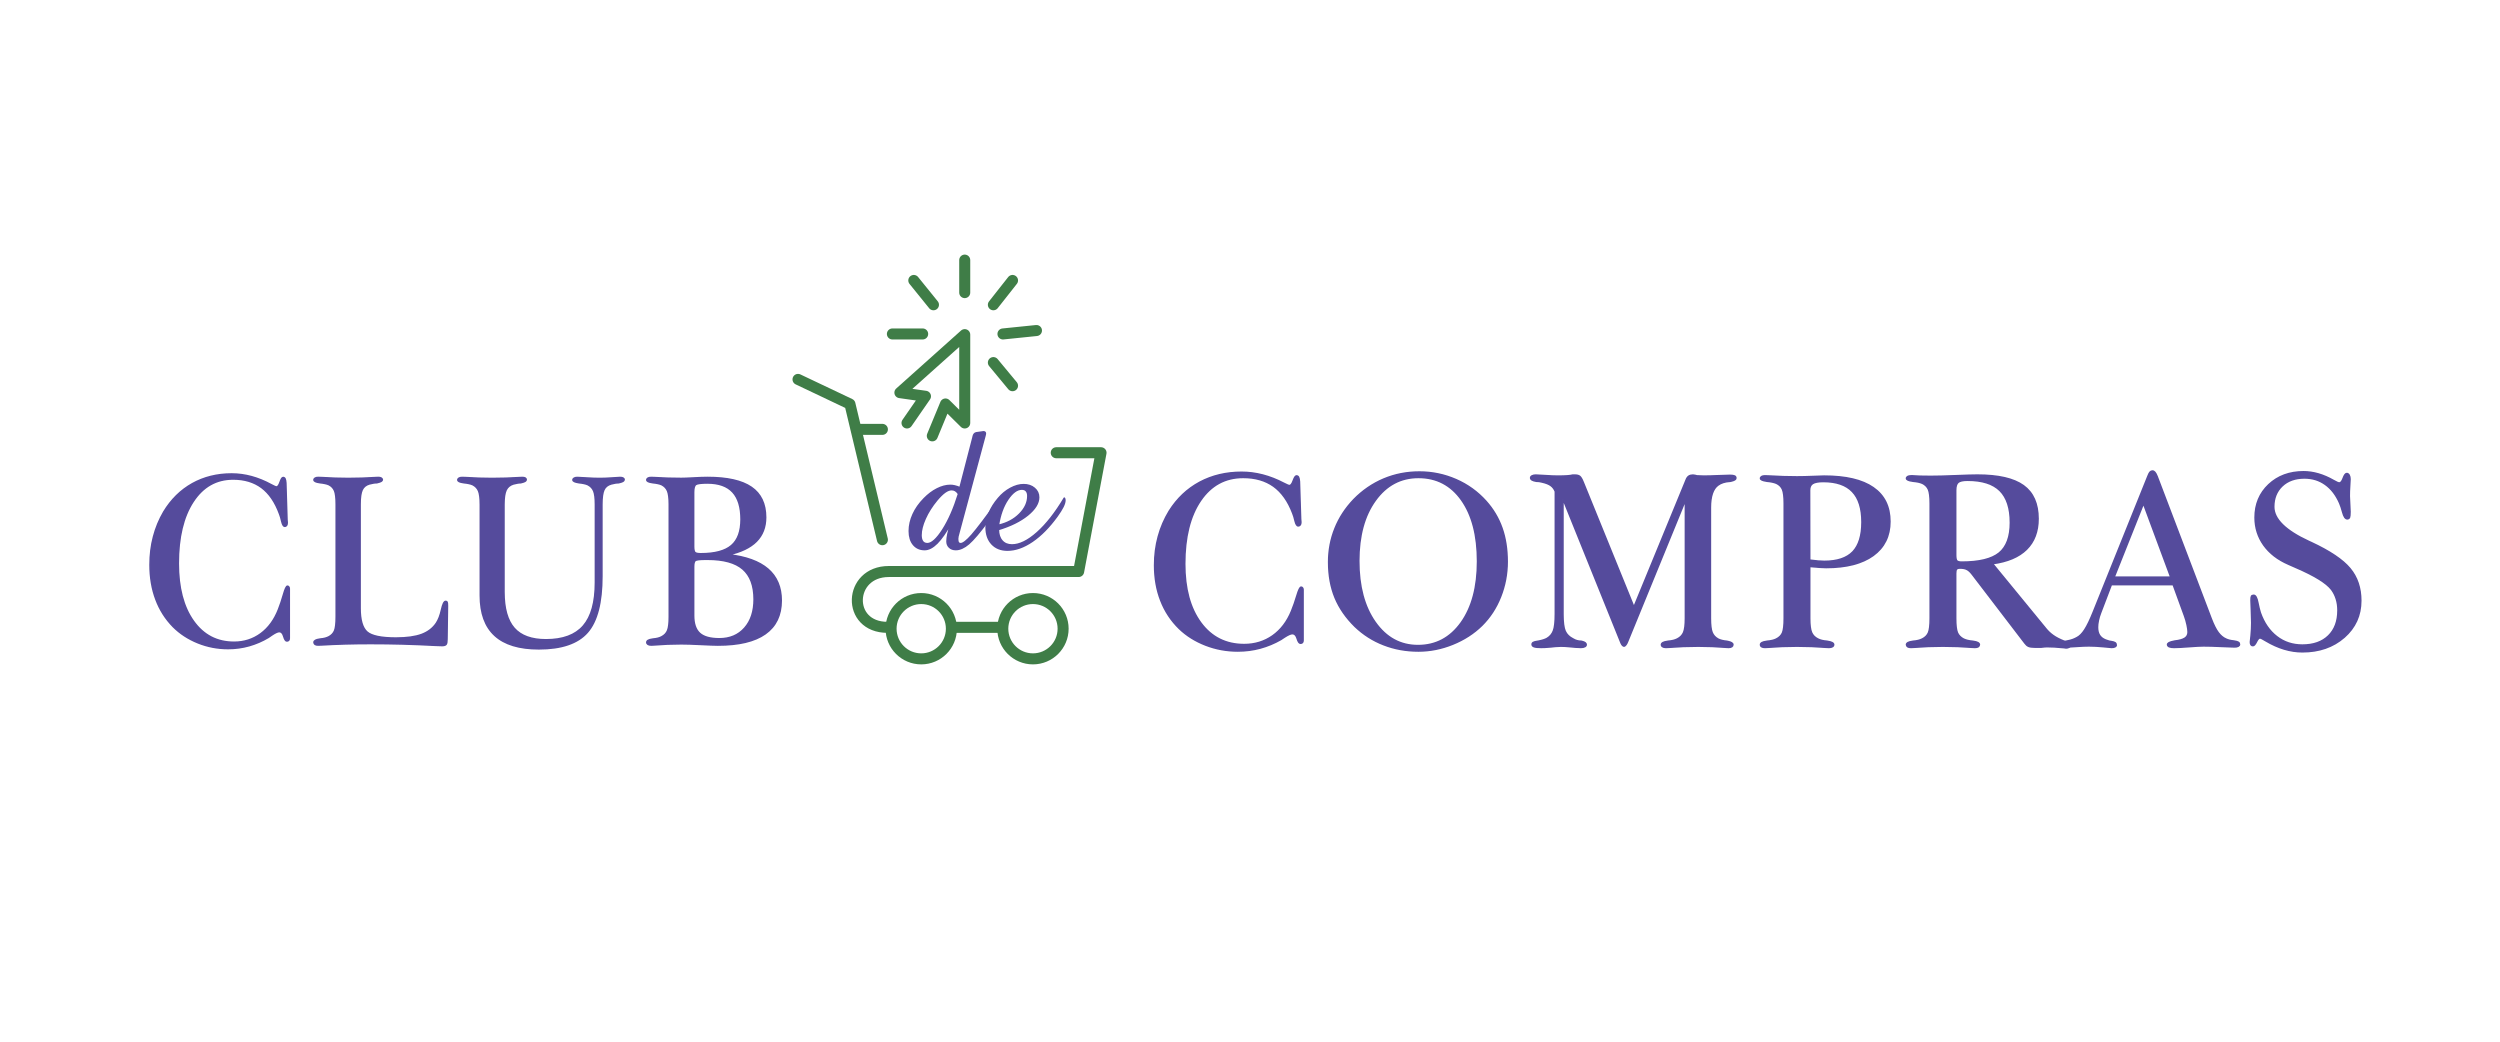 <svg xmlns:xlink="http://www.w3.org/1999/xlink" viewBox="0 0 12000 5000" style="shape-rendering:geometricPrecision; text-rendering:geometricPrecision; image-rendering:optimizeQuality; fill-rule:evenodd; clip-rule:evenodd" version="1.1" height="50mm" width="120mm" xml:space="preserve" xmlns="http://www.w3.org/2000/svg">
 <defs>
  <style type="text/css">
   
    .str1 {stroke:#3F7D47;stroke-width:52.92;stroke-linecap:round;stroke-linejoin:round;stroke-miterlimit:22.926}
    .str0 {stroke:#554B9C;stroke-width:7.62;stroke-linecap:round;stroke-linejoin:round;stroke-miterlimit:22.926}
    .fil1 {fill:none}
    .fil0 {fill:#554B9C;fill-rule:nonzero}
   
  </style>
 </defs>
 <g id="Capa_x0020_1">
  <path d="M1388.4 3063.72c0,4.39 -0.92,7.58 -2.93,9.77 -2.02,2 -4.96,3.2 -8.81,3.2 -5.5,0 -10.27,-7.59 -14.67,-22.55 -4.22,-14.96 -11.56,-22.54 -22.01,-22.54 -7.52,0 -19.27,5.59 -35.41,16.36 -6.78,5.19 -12.11,8.78 -16.14,11.17 -29.35,17.56 -60.35,30.92 -92.63,40.1 -32.47,9.17 -66.04,13.76 -100.89,13.76 -50.45,0 -98.69,-9.18 -144.74,-27.73 -46.04,-18.55 -85.66,-44.28 -118.68,-77.39 -36.5,-37.11 -64.2,-80.59 -82.91,-130.66 -18.89,-50.07 -28.25,-105.33 -28.25,-166.17 0,-47.47 5.5,-92.35 16.69,-134.64 11.01,-42.29 27.52,-82.19 49.35,-119.49 35.59,-58.84 81.26,-103.73 137.03,-135.04 55.94,-31.12 118.86,-46.68 188.57,-46.68 63.47,0 126.75,17.15 189.67,51.46 13.76,7.38 22.01,10.97 25.32,10.97 6.41,0 12.28,-7.58 17.42,-22.74 5.32,-15.16 9.91,-22.74 14.3,-22.74 4.22,0 7.34,2 9.36,5.79 2.02,3.99 3.3,10.77 4.04,20.54l5.32 175.74c0,4.79 0.36,9.38 1.1,13.97 0,0.79 0,1.39 0,1.79 0,5.19 -1.1,9.18 -3.12,11.97 -2.21,2.99 -5.14,4.39 -8.62,4.39 -5.69,0 -10.28,-7.58 -13.95,-22.74 -3.11,-14.76 -6.78,-27.13 -10.63,-36.9 -20.73,-56.86 -49.53,-98.95 -86.22,-126.47 -36.87,-27.33 -82.36,-41.1 -136.84,-41.1 -81.08,0 -145.1,36.31 -192.42,108.72 -47.33,72.41 -70.99,171.35 -70.99,296.62 0,116.5 24.02,208.65 72.27,276.68 48.25,68.02 113.36,101.93 195.36,101.93 48.43,0 91.35,-13.77 128.59,-41.09 37.23,-27.53 65.48,-66.23 84.93,-116.1 8.62,-21.74 16.51,-45.88 24.21,-72.41 7.52,-26.53 13.76,-39.7 18.71,-39.7 2.57,0 4.59,1.2 6.24,3.6 1.65,2.19 2.38,4.98 2.38,8.17l0 238.18z" class="fil0 str0"></path>
  <path d="M1728.31 2918.9c0,57.25 11.19,95.55 33.39,114.9 22.19,19.35 68.42,28.92 138.68,28.92 51.91,0 93.19,-5.78 123.82,-17.15 30.63,-11.57 54.29,-29.73 70.81,-54.66 10.27,-15.76 18.52,-36.9 24.39,-63.83 5.87,-26.93 12.47,-40.3 19.63,-40.3 3.3,0 5.5,1 6.78,3.19 1.29,2.2 1.84,8.38 1.84,18.36l-2.2 160.18c0,12.56 -1.47,20.74 -4.59,24.53 -2.94,3.59 -9.17,5.59 -18.52,5.59 -3.86,0 -15.42,-0.4 -34.3,-1.2 -103.28,-5.58 -206.19,-8.38 -309.1,-8.38 -83.46,0 -161.97,2.2 -235.9,6.59 -8.98,0.39 -14.3,0.59 -16.13,0.59 -6.43,0 -11.2,-0.99 -14.5,-3.19 -3.11,-2.19 -4.95,-5.38 -5.32,-9.77 0.37,-7.78 9.36,-12.77 26.79,-15.16 1.46,-0.4 2.56,-0.6 3.3,-0.6 8.98,-0.8 16.69,-2 23.29,-3.79 6.6,-1.8 12.65,-3.99 17.98,-6.78 13.2,-6.98 22.38,-16.76 27.7,-29.53 5.14,-12.56 7.7,-35.1 7.7,-67.62l0 -538.78c0,-30.72 -2.56,-52.47 -7.7,-65.43 -5.32,-12.77 -14.31,-22.54 -27.15,-29.13 -5.32,-2.39 -11.56,-4.39 -18.53,-5.78 -6.97,-1.6 -14.68,-2.79 -23.29,-3.59 -0.74,0 -1.84,-0.2 -3.3,-0.6 -17.43,-2.39 -26.42,-6.58 -26.79,-12.77 0,-3.59 1.84,-6.38 5.32,-8.57 3.67,-2.2 8.44,-3.2 14.5,-3.2 2.56,0 8.61,0.2 18.33,0.6 43.66,2.79 85.67,4.19 126.21,4.19 43.66,0 87.14,-1.4 130.42,-4.19 7.15,-0.4 11.56,-0.6 13.39,-0.6 6.06,0 10.82,0.8 14.12,2.6 3.49,1.79 5.33,4.39 5.7,7.98 0,5.78 -7.34,10.17 -22.02,13.36 -1.83,0.4 -3.12,0.8 -4.22,1.2 -5.5,0 -11.01,0.4 -16.69,1.39 -5.68,1 -12.29,2.4 -19.81,4.39 -16.15,4.79 -27.52,14.17 -34.12,28.13 -6.61,13.96 -9.91,37.3 -9.91,70.02l0 497.89z" class="fil0 str0"></path>
  <path d="M2305.58 2421.2c0,-30.12 -2.75,-51.66 -8.06,-64.63 -5.51,-13.16 -14.68,-23.14 -28.07,-30.12 -5.32,-2.39 -11.56,-4.39 -18.34,-5.78 -6.79,-1.6 -14.68,-2.79 -23.67,-3.59 -0.73,0 -1.84,-0.2 -3.3,-0.6 -17.61,-2.39 -26.42,-6.58 -26.42,-12.77 0,-3.59 1.84,-6.38 5.33,-8.57 3.66,-2.2 8.8,-3.2 15.58,-3.2 2.2,0 8.08,0.2 17.8,0.6 43.11,2.79 84.75,4.19 125.28,4.19 44.03,0 88.05,-1.4 131.71,-4.19 7.53,-0.4 12.11,-0.6 13.39,-0.6 6.24,0 10.83,0.8 14.13,2.6 3.12,1.79 4.76,4.39 4.76,7.98 0,5.78 -7.33,10.17 -22,13.36 -1.84,0.4 -3.12,0.8 -4.22,1.2 -4.78,0 -9.91,0.4 -15.6,1.39 -5.68,1 -12.29,2.6 -19.81,4.39 -16.51,5.19 -28.06,14.76 -34.85,28.93 -6.79,14.36 -10.27,37.3 -10.27,69.41l0 420.1c0,79.19 16.32,137.24 48.97,174.35 32.48,36.9 83.47,55.45 152.62,55.45 81.26,0 141.25,-22.14 179.77,-66.63 38.52,-44.48 57.78,-113.9 57.78,-208.65l0 -374.62c0,-30.12 -2.75,-51.66 -8.07,-64.63 -5.5,-13.16 -14.68,-23.14 -28.06,-30.12 -5.33,-2.39 -11.56,-4.39 -18.35,-5.78 -6.79,-1.6 -14.68,-2.79 -23.66,-3.59 -0.74,0 -1.84,-0.2 -3.3,-0.6 -17.61,-2.79 -26.42,-6.98 -26.42,-12.77 0,-3.59 1.84,-6.38 5.69,-8.57 3.67,-2.2 8.8,-3.2 15.22,-3.2 5.51,0 20.18,0.8 44.21,2.4 24.03,1.59 45.31,2.39 63.47,2.39 17.24,0 36.68,-0.8 58.52,-2.39 21.64,-1.6 34.66,-2.4 38.88,-2.4 6.24,0 11.01,0.8 14.31,2.6 3.49,1.79 5.13,4.39 5.13,7.98 0,5.78 -7.33,10.17 -22,13.36 -1.84,0.4 -3.3,0.8 -4.41,1.2 -4.95,0 -10.45,0.4 -16.5,1.39 -5.88,1 -12.48,2.6 -19.64,4.39 -16.5,4.79 -28.06,14.17 -34.48,28.13 -6.42,13.96 -9.72,37.3 -9.72,70.21l0 344.7c0,126.27 -23.12,215.83 -69.52,268.89 -46.41,52.87 -124.01,79.4 -232.97,79.4 -94.1,0 -164.54,-21.35 -210.95,-64.04 -46.59,-42.48 -69.89,-106.52 -69.89,-191.89l0 -437.06z" class="fil0 str0"></path>
  <path d="M3495.88 2662.77c84.38,9.38 147.85,32.52 190.23,69.02 42.37,36.7 63.65,86.77 63.65,150.41 0,70.61 -25.5,123.87 -76.67,159.98 -51,36.1 -126.76,54.05 -227.46,54.05 -15.41,0 -42.74,-0.99 -81.82,-2.99 -39.07,-1.99 -70.44,-2.99 -93.91,-2.99 -44.94,0 -88.79,1.79 -131.71,5.39 -6.79,0.39 -11,0.59 -12.48,0.59 -6.78,0 -11.92,-1.19 -15.58,-3.59 -3.49,-2.19 -5.33,-5.38 -5.33,-9.37 0,-7.78 8.81,-12.77 26.42,-15.16 1.46,-0.4 2.57,-0.6 3.3,-0.6 8.99,-0.8 16.88,-2 23.67,-3.79 6.78,-1.8 12.83,-3.99 17.79,-6.78 14.12,-7.38 23.66,-17.56 28.8,-30.72 5.32,-12.97 7.88,-35.11 7.88,-66.23l0 -538.98c0,-29.93 -2.75,-51.47 -8.06,-64.44 -5.51,-13.16 -14.68,-23.14 -28.07,-30.12 -5.32,-2.39 -11.56,-4.39 -18.34,-5.78 -6.79,-1.6 -14.68,-2.79 -23.67,-3.59 -0.73,0 -1.84,-0.2 -3.3,-0.6 -17.61,-2.39 -26.42,-6.58 -26.42,-12.77 0,-3.59 1.84,-6.38 5.33,-8.57 3.66,-2.2 8.8,-3.2 15.58,-3.2 1.84,0 7.34,0.2 16.14,0.6 43.85,2.79 86.59,3.99 128.23,3.99 10.27,0 29.71,-0.6 57.78,-2.19 28.25,-1.6 51,-2.4 68.61,-2.4 94.28,0 164.17,15.76 209.85,47.08 45.67,31.32 68.6,79.39 68.6,144.42 0,46.88 -14.85,85.18 -44.39,114.9 -29.54,29.72 -74.48,51.27 -134.65,64.43zm-166.55 -39.69c0,15.55 2.2,25.33 6.79,29.32 4.4,3.79 13.57,5.78 27.69,5.78 67.69,0 116.85,-13.16 147.49,-39.49 30.63,-26.13 45.86,-68.22 45.86,-125.87 0,-58.65 -13.39,-102.53 -40,-131.26 -26.78,-28.92 -67.31,-43.29 -121.8,-43.29 -29.34,0 -47.69,2.4 -55.02,6.99 -7.34,4.78 -11.01,17.15 -11.01,37.3l0 260.52zm0 331.53c0,39.29 9.72,67.82 28.98,85.37 19.44,17.56 50.81,26.33 94.47,26.33 50.99,0 91.54,-17.15 121.8,-51.46 30.27,-34.31 45.31,-80.39 45.31,-138.04 0,-65.83 -18.16,-114.3 -54.29,-145.62 -36.14,-31.12 -92.46,-46.68 -169.13,-46.68l-9.72 0c-27.53,0 -44.03,2 -49.35,5.79 -5.32,3.99 -8.07,13.96 -8.07,29.92l0 234.39z" class="fil0 str0"></path>
  <path d="M6254.58 3074.29c0,4.49 -0.98,7.76 -3.13,10 -2.16,2.04 -5.28,3.27 -9.39,3.27 -5.87,0 -10.96,-7.76 -15.65,-23.08 -4.49,-15.31 -12.32,-23.07 -23.47,-23.07 -8.02,0 -20.54,5.72 -37.75,16.74 -7.24,5.31 -12.91,8.99 -17.21,11.44 -31.3,17.97 -64.35,31.65 -98.78,41.04 -34.62,9.4 -70.42,14.09 -107.58,14.09 -53.79,0 -105.23,-9.39 -154.33,-28.38 -49.09,-18.99 -91.35,-45.33 -126.55,-79.23 -38.93,-37.98 -68.46,-82.49 -88.41,-133.75 -20.15,-51.25 -30.13,-107.81 -30.13,-170.09 0,-48.6 5.87,-94.55 17.81,-137.84 11.73,-43.29 29.34,-84.13 52.61,-122.31 37.95,-60.24 86.65,-106.18 146.11,-138.24 59.66,-31.86 126.75,-47.78 201.08,-47.78 67.68,0 135.16,17.56 202.25,52.68 14.67,7.55 23.48,11.23 26.99,11.23 6.85,0 13.11,-7.76 18.58,-23.28 5.68,-15.52 10.57,-23.28 15.26,-23.28 4.5,0 7.83,2.05 9.98,5.93 2.15,4.08 3.52,11.02 4.3,21.03l5.68 179.89c0,4.91 0.38,9.6 1.17,14.3 0,0.82 0,1.43 0,1.84 0,5.31 -1.17,9.39 -3.33,12.25 -2.34,3.06 -5.48,4.49 -9.19,4.49 -6.07,0 -10.95,-7.76 -14.87,-23.28 -3.32,-15.11 -7.23,-27.77 -11.34,-37.77 -22.1,-58.2 -52.81,-101.29 -91.93,-129.47 -39.32,-27.97 -87.83,-42.06 -145.92,-42.06 -86.46,0 -154.72,37.16 -205.18,111.29 -50.47,74.12 -75.7,175.4 -75.7,303.64 0,119.25 25.62,213.59 77.06,283.22 51.45,69.63 120.89,104.34 208.31,104.34 51.64,0 97.41,-14.09 137.13,-42.06 39.7,-28.18 69.82,-67.79 90.56,-118.84 9.19,-22.26 17.6,-46.97 25.81,-74.13 8.02,-27.16 14.68,-40.63 19.96,-40.63 2.74,0 4.89,1.22 6.64,3.67 1.77,2.25 2.55,5.11 2.55,8.38l0 243.81z" class="fil0 str0"></path>
  <path d="M6521.96 2692.23c0,122.11 26.21,220.33 78.83,294.86 52.61,74.54 121.07,111.9 205.57,111.9 85.87,0 155.11,-36.75 207.54,-110.06 52.22,-73.3 78.43,-171.52 78.43,-294.25 0,-124.35 -25.43,-222.57 -76.48,-294.86 -51.05,-72.08 -120.1,-108.22 -207.33,-108.22 -85.09,0 -154.33,36.76 -207.15,110.06 -53,73.31 -79.41,170.3 -79.41,290.57zm-144.36 6.13c0,-57.17 10.18,-111.08 30.71,-161.93 20.35,-50.84 50.48,-96.99 90.18,-138.44 42.05,-43.09 89.78,-75.76 143.37,-98.43 53.4,-22.46 110.51,-33.69 171.35,-33.69 61.42,0 119.9,12.25 175.65,36.55 55.55,24.3 103.27,58.81 143.37,103.33 34.42,38.39 60.05,81.27 76.87,129.05 16.82,47.58 25.23,101.28 25.23,161.11 0,59.01 -10.76,115.37 -32.07,168.87 -21.32,53.7 -51.45,99.44 -89.98,137.42 -38.53,37.78 -84.89,67.59 -139.07,89.65 -53.99,21.85 -108.95,32.87 -164.69,32.87 -59.27,0 -114.82,-10 -166.66,-30.22 -52.02,-20.01 -97.8,-49.41 -137.7,-87.6 -43.03,-42.27 -74.91,-88.21 -95.64,-138.24 -20.54,-49.82 -30.92,-106.59 -30.92,-170.3z" class="fil0 str0"></path>
  <path d="M7465.73 2947.07l0 -588.08c-4.89,-12.26 -12.13,-21.85 -21.51,-28.59 -9.39,-6.94 -23.28,-12.46 -42.06,-16.75 -5.08,-1.22 -9.58,-2.24 -14.08,-2.86 -4.31,-0.61 -8.41,-0.81 -12.33,-0.81l-1.16 0c-18.19,-2.86 -27.39,-8.17 -27.39,-16.13 0,-4.09 2.16,-7.35 6.85,-9.6 4.49,-2.45 10.36,-3.68 17.8,-3.68 7.23,0 22.49,0.82 45.76,2.45 23.28,1.64 43.03,2.45 59.08,2.45 19.36,0 34.81,-0.4 46.16,-1.22 11.54,-0.82 20.14,-2.04 25.82,-3.68l10.95 0c9.98,0 17.41,1.84 22.69,5.72 5.08,3.88 10.56,12.87 16.43,27.36l244.11 600.55 250.75 -610.14c2.95,-8.38 7.25,-14.5 12.52,-18.18 5.29,-3.47 12.13,-5.31 20.15,-5.31 2.55,0 6.06,0.41 10.17,1.43 4.3,1.02 7.24,1.84 8.61,2.25 2.74,0 8.02,0.2 15.65,0.61 7.63,0.41 13.69,0.61 18.19,0.61 18,0 40.88,-0.61 68.27,-1.83 27.57,-1.23 46.55,-1.84 56.91,-1.84 10.57,0 18,1.02 21.91,3.06 4.11,1.84 6.06,5.31 6.06,10.21 0,5.92 -7.04,10.42 -21.12,13.68 -1.96,0.41 -3.71,0.82 -5.28,1.23 -13.3,0.81 -24.65,2.65 -34.04,5.72 -9.39,2.85 -17.99,7.14 -25.62,12.86 -11.93,8.78 -20.93,22.05 -27,40.02 -6.06,17.97 -9.18,40.43 -9.18,67.59l0 531.93c0,31.45 2.74,54.12 8.02,67.59 5.47,13.68 14.86,24.1 28.75,31.86 5.28,2.65 11.53,5.1 18.38,6.74 6.85,1.83 14.67,3.06 23.47,3.88 1.57,0.4 3.53,0.81 5.87,1.22 15.66,3.27 23.47,8.17 23.47,14.91 0,4.08 -1.75,7.35 -5.08,9.59 -3.52,2.46 -8.41,3.68 -15.06,3.68 -1.37,0 -5.48,-0.2 -11.94,-0.61 -44,-3.68 -88.4,-5.52 -133.59,-5.52 -48.11,0 -95.45,1.84 -142,5.52 -7.63,0.41 -12.32,0.61 -13.89,0.61 -6.84,0 -12.13,-1.22 -15.65,-3.68 -3.71,-2.24 -5.48,-5.51 -5.48,-9.59 0.4,-7.97 9.98,-13.07 28.56,-15.52 1.57,-0.41 2.55,-0.61 2.94,-0.61 9.97,-0.82 18.38,-2.05 25.42,-3.88 7.04,-1.64 13.7,-4.29 19.76,-7.35 14.08,-7.36 24.06,-17.57 29.73,-30.84 5.68,-13.48 8.61,-36.14 8.61,-68l0 -567.87 -278.34 680.39c-2.15,5.92 -4.89,10.82 -8.22,14.9 -3.32,3.88 -5.87,5.92 -7.82,5.92 -2.15,0 -4.7,-1.42 -7.44,-4.08 -2.53,-2.86 -4.88,-6.33 -6.84,-10.82l-279.32 -692.23 0 553.99c0,38.79 3.53,65.95 10.57,81.68 7.23,15.72 19.56,27.97 37.16,36.75 6.46,4.08 13.11,6.94 19.76,8.78 6.84,1.84 13.49,2.66 20.53,2.66 0.59,0 2.16,0.4 4.5,1.22 12.72,3.27 18.97,8.17 18.97,14.91 0,4.08 -2.14,7.35 -6.65,9.59 -4.3,2.46 -10.75,3.68 -19.16,3.68 -1.57,0 -5.28,-0.2 -11.15,-0.61 -5.87,-0.41 -10.76,-0.61 -14.67,-0.61 -1.57,0 -10.37,-0.82 -26.6,-2.46 -16.44,-1.63 -30.52,-2.45 -42.84,-2.45 -6.85,0 -16.23,0.41 -27.78,1.43 -11.73,1.02 -18.77,1.84 -20.93,2.25 -13.1,1.23 -22.68,1.84 -28.74,2.04 -6.07,0.21 -12.13,0.41 -17.81,0.41 -15.25,0 -26.21,-1.02 -33.06,-3.27 -6.65,-2.24 -9.97,-5.92 -9.97,-11.02 0,-4.09 1.76,-7.15 5.48,-9.4 3.52,-2.24 11.15,-4.08 22.68,-5.71 0.4,0 1.57,-0.21 3.53,-0.62 18,-3.47 31.29,-7.96 40.1,-13.07 14.67,-8.78 24.83,-21.03 30.71,-36.75 6.06,-15.93 8.99,-42.68 8.99,-80.66z" class="fil0 str0"></path>
  <path d="M8686.47 2719.19l0 248.91c0,31.86 2.93,54.52 8.6,68 5.67,13.27 15.65,23.48 29.74,30.84 6.06,3.06 12.71,5.71 19.75,7.35 7.04,1.83 15.45,3.06 25.43,3.88 0.39,0 1.37,0.2 2.93,0.61 18.98,2.86 28.56,7.96 28.56,15.52 0,4.08 -1.96,7.35 -5.67,9.59 -3.91,2.46 -9.39,3.68 -16.62,3.68 -1.58,0 -6.27,-0.2 -13.89,-0.61 -45.77,-3.68 -92.53,-5.52 -139.86,-5.52 -47.73,0 -94.67,1.84 -140.44,5.52 -7.24,0.41 -11.74,0.61 -13.3,0.61 -6.85,0 -12.13,-1.02 -15.65,-3.27 -3.72,-2.24 -5.47,-5.51 -5.47,-10 0,-7.97 9.58,-13.07 28.75,-15.52 1.17,-0.41 2.15,-0.61 2.94,-0.61 9.57,-0.82 17.99,-2.05 25.23,-3.88 7.23,-1.64 13.69,-4.09 18.96,-6.74 14.48,-7.35 24.46,-17.36 29.94,-30.22 5.28,-13.07 8.02,-36.15 8.02,-69.23l0 -551.53c0,-31.65 -2.74,-53.91 -8.02,-67.18 -5.48,-13.07 -15.26,-23.08 -29.34,-29.81 -5.68,-2.45 -12.33,-4.29 -19.56,-5.93 -7.24,-1.63 -15.66,-2.86 -25.23,-3.67 -0.79,0 -1.97,-0.21 -3.53,-0.61 -18.77,-2.86 -28.16,-7.15 -28.16,-13.07 0,-3.68 1.75,-6.54 5.47,-8.78 3.52,-2.25 8.8,-3.27 15.65,-3.27 2.35,0 8.6,0.2 18.98,0.61 46.74,2.86 91.53,4.29 134.76,4.29 22.1,0 47.73,-0.61 76.48,-1.84 28.95,-1.22 46.75,-1.84 53.6,-1.84 104.05,0 182.69,18.38 235.89,55.34 53.39,36.96 80,91.07 80,162.54 0,69.84 -26.8,123.95 -80.2,162.75 -53.4,38.59 -128.71,57.99 -225.72,57.99 -14.87,0 -39.9,-1.63 -74.92,-4.9l-4.1 0zm0 -30.43c14.47,1.84 27.97,3.47 40.49,4.5 12.32,1.02 22.29,1.42 29.53,1.42 62.2,0 107.98,-15.31 137.31,-45.74 29.15,-30.62 43.81,-78 43.81,-142.73 0,-65.75 -15.25,-114.76 -45.96,-146.82 -30.52,-32.06 -77.06,-48.19 -139.85,-48.19 -24.06,0 -41.08,3.27 -51.06,9.6 -9.78,6.33 -14.86,17.15 -14.86,32.26l0.59 335.7z" class="fil0 str0"></path>
  <path d="M9387.12 2664.26c0,14.29 1.95,23.69 5.67,27.77 3.91,4.29 11.73,6.33 23.47,6.33 84.11,0 143.96,-14.7 179.95,-43.9 35.79,-29.41 53.79,-78.01 53.79,-145.8 0,-69.43 -16.63,-120.68 -50.07,-153.96 -33.45,-33.08 -85.28,-49.62 -155.5,-49.62 -22.1,0 -37.17,3.26 -45.19,9.8 -8.02,6.74 -12.12,19.4 -12.12,38.18l0 311.2zm0 303.84c0,33.08 2.73,56.16 8.21,69.23 5.67,12.86 15.45,22.87 29.54,30.22 5.67,2.65 12.12,5.1 19.16,6.74 7.04,1.83 15.26,3.06 24.84,3.88 0.79,0 1.97,0.2 3.53,0.61 18.58,2.45 28.16,7.55 28.55,15.52 -0.39,4.49 -2.34,7.76 -5.67,10 -3.51,2.25 -8.6,3.27 -15.45,3.27 -1.95,0 -6.46,-0.2 -13.69,-0.61 -45.97,-3.68 -92.71,-5.52 -140.24,-5.52 -47.34,0 -93.9,1.84 -139.67,5.52 -7.43,0.41 -11.93,0.61 -13.89,0.61 -6.84,0 -11.92,-1.02 -15.45,-3.27 -3.32,-2.24 -5.27,-5.51 -5.67,-10 0.4,-7.97 9.97,-13.07 28.56,-15.52 1.56,-0.41 2.74,-0.61 3.52,-0.61 9.58,-0.82 17.8,-2.05 24.84,-3.88 7.04,-1.64 13.69,-4.29 19.75,-7.35 13.7,-6.95 23.28,-16.75 28.95,-29.61 5.48,-13.07 8.22,-36.15 8.22,-69.23l0 -551.74c0,-31.44 -2.74,-53.7 -8.22,-66.97 -5.67,-13.07 -15.45,-23.08 -29.53,-29.81 -5.67,-2.45 -12.13,-4.5 -19.36,-6.13 -7.24,-1.43 -15.46,-2.66 -24.65,-3.47 -0.78,0 -1.96,-0.21 -3.52,-0.61 -18.59,-2.45 -28.16,-6.74 -28.56,-13.07 0,-3.68 1.96,-6.54 5.67,-8.78 3.91,-2.25 9,-3.27 15.45,-3.27l9.78 0c8.02,0.82 19.57,1.43 34.62,1.84 15.07,0.41 32.08,0.61 50.67,0.61 29.54,0 69.04,-1.02 118.92,-3.06 49.88,-2.05 84.89,-3.07 105.23,-3.07 100.34,0 174.09,16.95 220.84,50.64 46.74,33.7 70.22,86.58 70.22,158.87 0,61.05 -18.39,109.86 -55.35,146.41 -36.98,36.55 -91.35,59.42 -163.34,69.02l255.46 311.6c10.37,12.87 22.1,23.89 35.6,33.49 13.3,9.6 31.1,18.79 53.2,27.57l1.77 0.61c17.6,7.96 26.4,14.9 26.4,20.42 0,2.86 -1.76,5.31 -5.47,7.55 -3.53,2.05 -7.83,3.27 -12.92,3.27 -1.95,0 -3.52,-0.2 -4.89,-0.41 -1.36,-0.2 -2.54,-0.41 -3.72,-0.81 -1.17,0 -3.71,-0.21 -8.02,-0.62 -27.57,-2.86 -53,-4.29 -76.27,-4.29 -3.53,0 -7.25,0.21 -11.15,0.62 -4.11,0.41 -9.78,1.02 -17.03,1.84l-26.99 0c-15.25,0 -26.21,-1.43 -32.66,-4.29 -6.46,-2.66 -12.32,-7.97 -17.8,-15.52l-253.89 -331.82c-8.02,-10.42 -16.24,-17.77 -24.45,-21.85 -8.22,-4.29 -19.17,-6.33 -32.86,-6.33 -8.41,0 -13.88,1.84 -16.82,5.31 -2.94,3.67 -4.3,10.41 -4.3,20.42l0 215.83z" class="fil0 str0"></path>
  <path d="M10134.3 2806.18l-51.44 134.97c-5.08,12.86 -8.8,25.32 -11.15,37.37 -2.54,12.25 -3.71,22.87 -3.71,32.06 0,15.52 2.93,28.38 8.99,38.18 6.27,10.01 15.85,17.77 29.34,23.28 7.64,2.86 13.31,4.7 17.03,5.72 3.9,1.02 7.04,1.63 9.78,1.63 9.97,1.43 16.42,3.68 19.75,6.13 3.32,2.65 4.89,6.33 4.89,11.23 0,3.27 -1.96,5.72 -5.68,7.76 -3.91,2.04 -9.39,3.06 -16.62,3.06 -1.95,0 -15.07,-1.22 -39.32,-3.68 -24.25,-2.45 -47.53,-3.67 -69.63,-3.67 -16.82,0 -36.38,0.82 -58.49,2.45 -22.29,1.63 -35.59,2.45 -40.1,2.45 -9.58,0 -16.82,-1.02 -21.9,-3.27 -4.89,-2.24 -7.44,-5.71 -7.44,-10.41 0,-3.68 1.57,-6.54 4.9,-8.78 3.32,-2.25 9.59,-4.09 19.17,-5.72 10.36,-1.84 18.97,-4.29 26.01,-6.74 7.23,-2.65 13.89,-5.72 20.54,-9.39 13.3,-6.74 26.02,-19.4 37.94,-38.19 12.13,-18.78 26.02,-47.57 41.67,-86.78l262.1 -651.59c3.13,-8.37 6.27,-14.29 9.39,-17.97 3.32,-3.47 7.04,-5.31 11.35,-5.31 4.1,0 8.02,1.84 11.34,5.72 3.53,3.67 7.04,10.41 10.95,20.01l259.56 682.63c11.54,30.02 22.69,52.27 33.65,66.98 10.95,14.7 23.28,25.11 36.97,31.03 4.88,2.45 10.76,4.5 17.21,6.13 6.46,1.63 13.5,2.65 21.12,3.47 11.15,1.63 18.39,3.68 21.91,6.13 3.32,2.24 5.09,5.71 5.09,10 0,3.68 -2.16,6.54 -6.26,8.78 -4.31,2.25 -9.98,3.27 -17.21,3.27 -9.2,0 -30.32,-0.82 -63.58,-2.45 -33.25,-1.63 -61.8,-2.45 -85.47,-2.45 -15.26,0 -38.73,1.22 -70.22,3.67 -31.49,2.46 -55.36,3.68 -71.4,3.68 -9.97,0 -17.4,-1.02 -22.69,-3.27 -5.09,-2.24 -7.82,-5.51 -8.21,-10 0,-3.47 2.15,-6.54 6.84,-9.19 4.5,-2.66 13.7,-5.31 27.59,-7.96 22.49,-2.46 38.73,-7.15 48.9,-13.89 10.16,-6.74 15.25,-16.54 15.25,-29.2 0,-8.78 -1.56,-20.42 -4.69,-34.71 -2.94,-14.5 -7.24,-29 -12.52,-43.7l-54.37 -149.47 -297.13 0zm13.31 -35.53l272.27 0 -131.25 -354.08 -141.02 354.08z" class="fil0 str0"></path>
  <path d="M10805.02 2881.93c0,-10.82 0.77,-17.56 2.34,-20.01 1.56,-2.65 4.89,-4.08 10.37,-4.49 8.8,0 15.45,12.05 19.95,36.35 3.91,19.6 7.63,35.32 11.54,47.37 17.41,49.42 43.82,87.6 79.02,114.76 35.01,27.16 76.09,40.63 123.03,40.63 53.41,0 95.27,-14.7 125.58,-44.31 30.32,-29.4 45.57,-70.24 45.57,-122.51 0,-19.61 -2.54,-37.78 -7.82,-54.53 -5.08,-16.74 -12.72,-32.05 -23.08,-45.94 -24.45,-31.85 -82.15,-67.38 -172.91,-106.39 -15.26,-6.53 -26.6,-11.43 -34.23,-15.11 -51.24,-22.25 -90.57,-52.88 -118.34,-91.68 -27.57,-39 -41.46,-82.9 -41.46,-131.91 0,-63.92 21.9,-116.39 65.52,-157.64 43.81,-41.25 99.37,-61.87 167.04,-61.87 46.94,0 94.87,13.88 143.77,41.86 14.08,8.16 23.27,12.04 27.38,12.04 7.23,0 13.69,-7.55 19.17,-22.66 5.67,-15.32 11.15,-22.87 17.02,-22.87 4.49,0 8.21,2.45 11.15,7.55 2.73,4.9 4.3,11.44 4.3,19.4 0,3.68 -0.58,14.3 -1.76,32.27 -1.18,17.96 -1.76,34.3 -1.76,49 0,7.97 0.58,20.42 1.76,37.17 1.18,16.74 1.76,29.4 1.76,37.77 0,14.3 -0.97,23.49 -2.54,27.37 -1.76,4.08 -5.09,6.33 -10.18,6.73 -9.18,0 -16.43,-10.41 -21.91,-31.24 -4.88,-18.38 -9.78,-33.28 -14.85,-44.72 -17.22,-39.2 -40.1,-69.02 -69.06,-89.44 -28.74,-20.62 -62,-30.83 -99.94,-30.83 -44.6,0 -80.39,12.66 -107.38,38.19 -26.81,25.52 -40.3,59.01 -40.3,100.46 0,59.01 56.52,114.76 169.58,166.83l9.59 4.29c89.98,41.86 152.17,83.72 186.79,125.37 34.63,41.66 51.84,92.91 51.84,153.97 0,70.65 -26.61,129.05 -79.61,175.61 -53.2,46.35 -119.91,69.63 -200.49,69.63 -58.09,0 -116.58,-17.56 -175.45,-52.68 -14.87,-9.19 -24.26,-13.89 -27.97,-13.89 -5.48,0 -11.15,6.13 -17.22,18.58 -6.06,12.46 -11.73,18.58 -16.62,18.58 -4.31,0 -7.24,-1.43 -9.19,-4.28 -1.96,-2.66 -2.93,-7.15 -2.93,-13.07 0,-0.41 1.16,-10.83 3.32,-31.04 1.95,-20.42 3.12,-40.84 3.12,-61.06 0,-15.92 -0.58,-35.93 -1.75,-60.23 -1.18,-24.1 -1.76,-39.82 -1.76,-47.38z" class="fil0 str0"></path>
  <g id="_2264917531152">
   <polyline points="4475.08,2092.13 4538.36,1939.06 4630.71,2030.26 4630.71,1606.22 4319.45,1884.63 4442.29,1902.14 4353.65,2030.26" class="fil1 str1"></polyline>
   <line y2="1603.01" x2="4428.8" y1="1603.01" x1="4283.49" class="fil1 str1"></line>
   <line y2="1462.91" x2="4480.62" y1="1346.17" x1="4386.25" class="fil1 str1"></line>
   <line y2="1404.55" x2="4630.71" y1="1248.5" x1="4630.71" class="fil1 str1"></line>
   <line y2="1462.91" x2="4768.19" y1="1346.17" x1="4860.15" class="fil1 str1"></line>
   <line y2="1602.98" x2="4814.17" y1="1586.53" x1="4975.05" class="fil1 str1"></line>
   <line y2="1740.4" x2="4768.19" y1="1851.39" x1="4860.15" class="fil1 str1"></line>
   <polyline points="3830.48,1821.08 4079.72,1939.47 4235.5,2590.62" class="fil1 str1"></polyline>
   <line y2="2060.98" x2="4235.5" y1="2060.98" x1="4110.88" class="fil1 str1"></line>
   <path d="M5069.96 2173.15l214.98 0 -107.49 570.14 -911.24 0c-194.94,0 -205.57,267.93 -6.29,267.93" class="fil1 str1"></path>
   <line y2="3011.22" x2="4798.91" y1="3011.22" x1="4580.82" class="fil1 str1"></line>
   <path d="M4421.92 2873.02c79.95,0 144.77,64.81 144.77,144.77 0,79.96 -64.82,144.78 -144.77,144.78 -79.96,0 -144.78,-64.82 -144.78,-144.78 0,-79.96 64.82,-144.77 144.78,-144.77z" class="fil1 str1"></path>
   <path d="M4958.17 2873.02c79.95,0 144.77,64.81 144.77,144.77 0,79.96 -64.82,144.78 -144.77,144.78 -79.96,0 -144.78,-64.82 -144.78,-144.78 0,-79.96 64.82,-144.77 144.78,-144.77z" class="fil1 str1"></path>
  </g>
  <path d="M4601.13 2370.54c-5.11,-7.29 -10.21,-12.54 -15.31,-15.6 -5.24,-3.2 -11.22,-4.81 -18.07,-4.81 -9.91,0 -20.69,4.08 -32.21,12.39 -11.51,8.31 -24.48,20.99 -38.76,38.04 -23.9,29 -42.56,58.58 -55.97,88.61 -13.4,30.02 -20.11,56.54 -20.11,79.72 0,13.26 2.62,23.46 7.73,30.45 5.1,7 12.82,10.5 23.02,10.5 20.84,0 45.47,-22.3 74.04,-67.04 28.56,-44.6 53.77,-102.02 75.64,-172.26zm-36 139.61c-24.78,44.45 -47.37,76.81 -67.77,97.21 -20.4,20.26 -40.08,30.46 -59.17,30.46 -22.44,0 -40.37,-8.02 -53.63,-23.9 -13.26,-16.03 -19.82,-37.6 -19.82,-65 0,-26.82 6.12,-53.49 18.22,-80.16 12.09,-26.67 29.73,-51.73 52.75,-75.05 19.68,-20.26 40.52,-35.85 62.67,-47.08 22.01,-11.07 43.14,-16.61 63.4,-16.61 6.55,0 13.55,0.87 20.98,2.62 7.44,1.61 15.89,4.52 25.22,8.46l63.25 -244.26c0,-0.29 0,-0.73 0,-1.31 2.47,-10.79 7.57,-16.76 15.3,-17.93l33.37 -4.66 1.61 0c2.91,0 4.95,0.73 6.26,2.18 1.31,1.32 1.9,3.36 1.9,5.98 0,1.02 -0.29,2.91 -0.88,5.54 -0.58,1.89 -0.87,3.2 -0.87,3.79l-124.17 461.99c-2.92,9.91 -4.81,17.19 -5.83,21.86 -1.02,4.66 -1.46,8.74 -1.46,12.09 0,8.6 1.17,14.58 3.65,18.08 2.33,3.64 6.12,5.39 11.36,5.39 11.37,0 29.44,-14.14 54.22,-42.41 24.77,-28.27 67.62,-84.97 128.83,-170.08 0.58,1.46 1.17,3.06 1.6,4.96 0.44,1.75 0.59,3.79 0.59,6.12 0,12.82 -15.01,39.35 -44.89,79.72l-8.16 11.07c-41.25,55.67 -72.73,92.69 -94.3,111.06 -21.42,18.36 -42.11,27.54 -61.64,27.54 -12.68,0 -22.74,-3.64 -30.46,-10.93 -7.73,-7.14 -11.52,-16.61 -11.52,-28.27 0,-10.06 1.46,-22.01 4.52,-36.15 3.06,-14.13 8.02,-31.48 14.87,-52.32z" class="fil0 str0"></path>
  <path d="M4792.19 2521.52c41.53,-9.33 75.49,-27.4 102.01,-54.21 26.38,-26.67 39.64,-55.53 39.64,-86.57 0,-10.5 -2.47,-18.66 -7.43,-24.49 -4.95,-5.83 -12.24,-8.74 -21.57,-8.74 -23.03,0 -45.61,16.61 -67.91,49.7 -22.16,33.08 -37.02,74.61 -44.74,124.31zm316.54 -130.29c0.87,1.17 1.6,2.62 2.04,4.23 0.44,1.75 0.58,3.79 0.58,5.97 0,8.31 -3.06,18.66 -9.18,31.04 -6.12,12.25 -15.59,27.4 -28.42,45.33 -37.89,52.17 -77.39,92.25 -118.63,120.38 -41.1,28.13 -80.88,42.26 -119.36,42.26 -31.33,0 -56.25,-9.91 -74.62,-29.58 -18.36,-19.82 -27.54,-46.35 -27.54,-79.57 0,-22.74 4.95,-46.06 15.01,-69.81 9.91,-23.76 24.48,-46.79 43.58,-69.23 17.34,-20.55 36.87,-36.58 58.58,-48.24 21.72,-11.66 42.56,-17.49 62.82,-17.49 20.84,0 38.03,5.83 51.59,17.35 13.55,11.51 20.25,25.94 20.25,43.28 0,28.13 -17.63,56.55 -52.75,85.11 -35.27,28.57 -82.05,51.74 -140.49,69.37 0,23.03 5.83,41.25 17.48,54.51 11.66,13.26 27.69,19.82 47.95,19.82 36.44,0 76.81,-19.82 121.26,-59.32 44.45,-39.64 87.73,-94.73 129.85,-165.41z" class="fil0 str0"></path>
 </g>
</svg>
